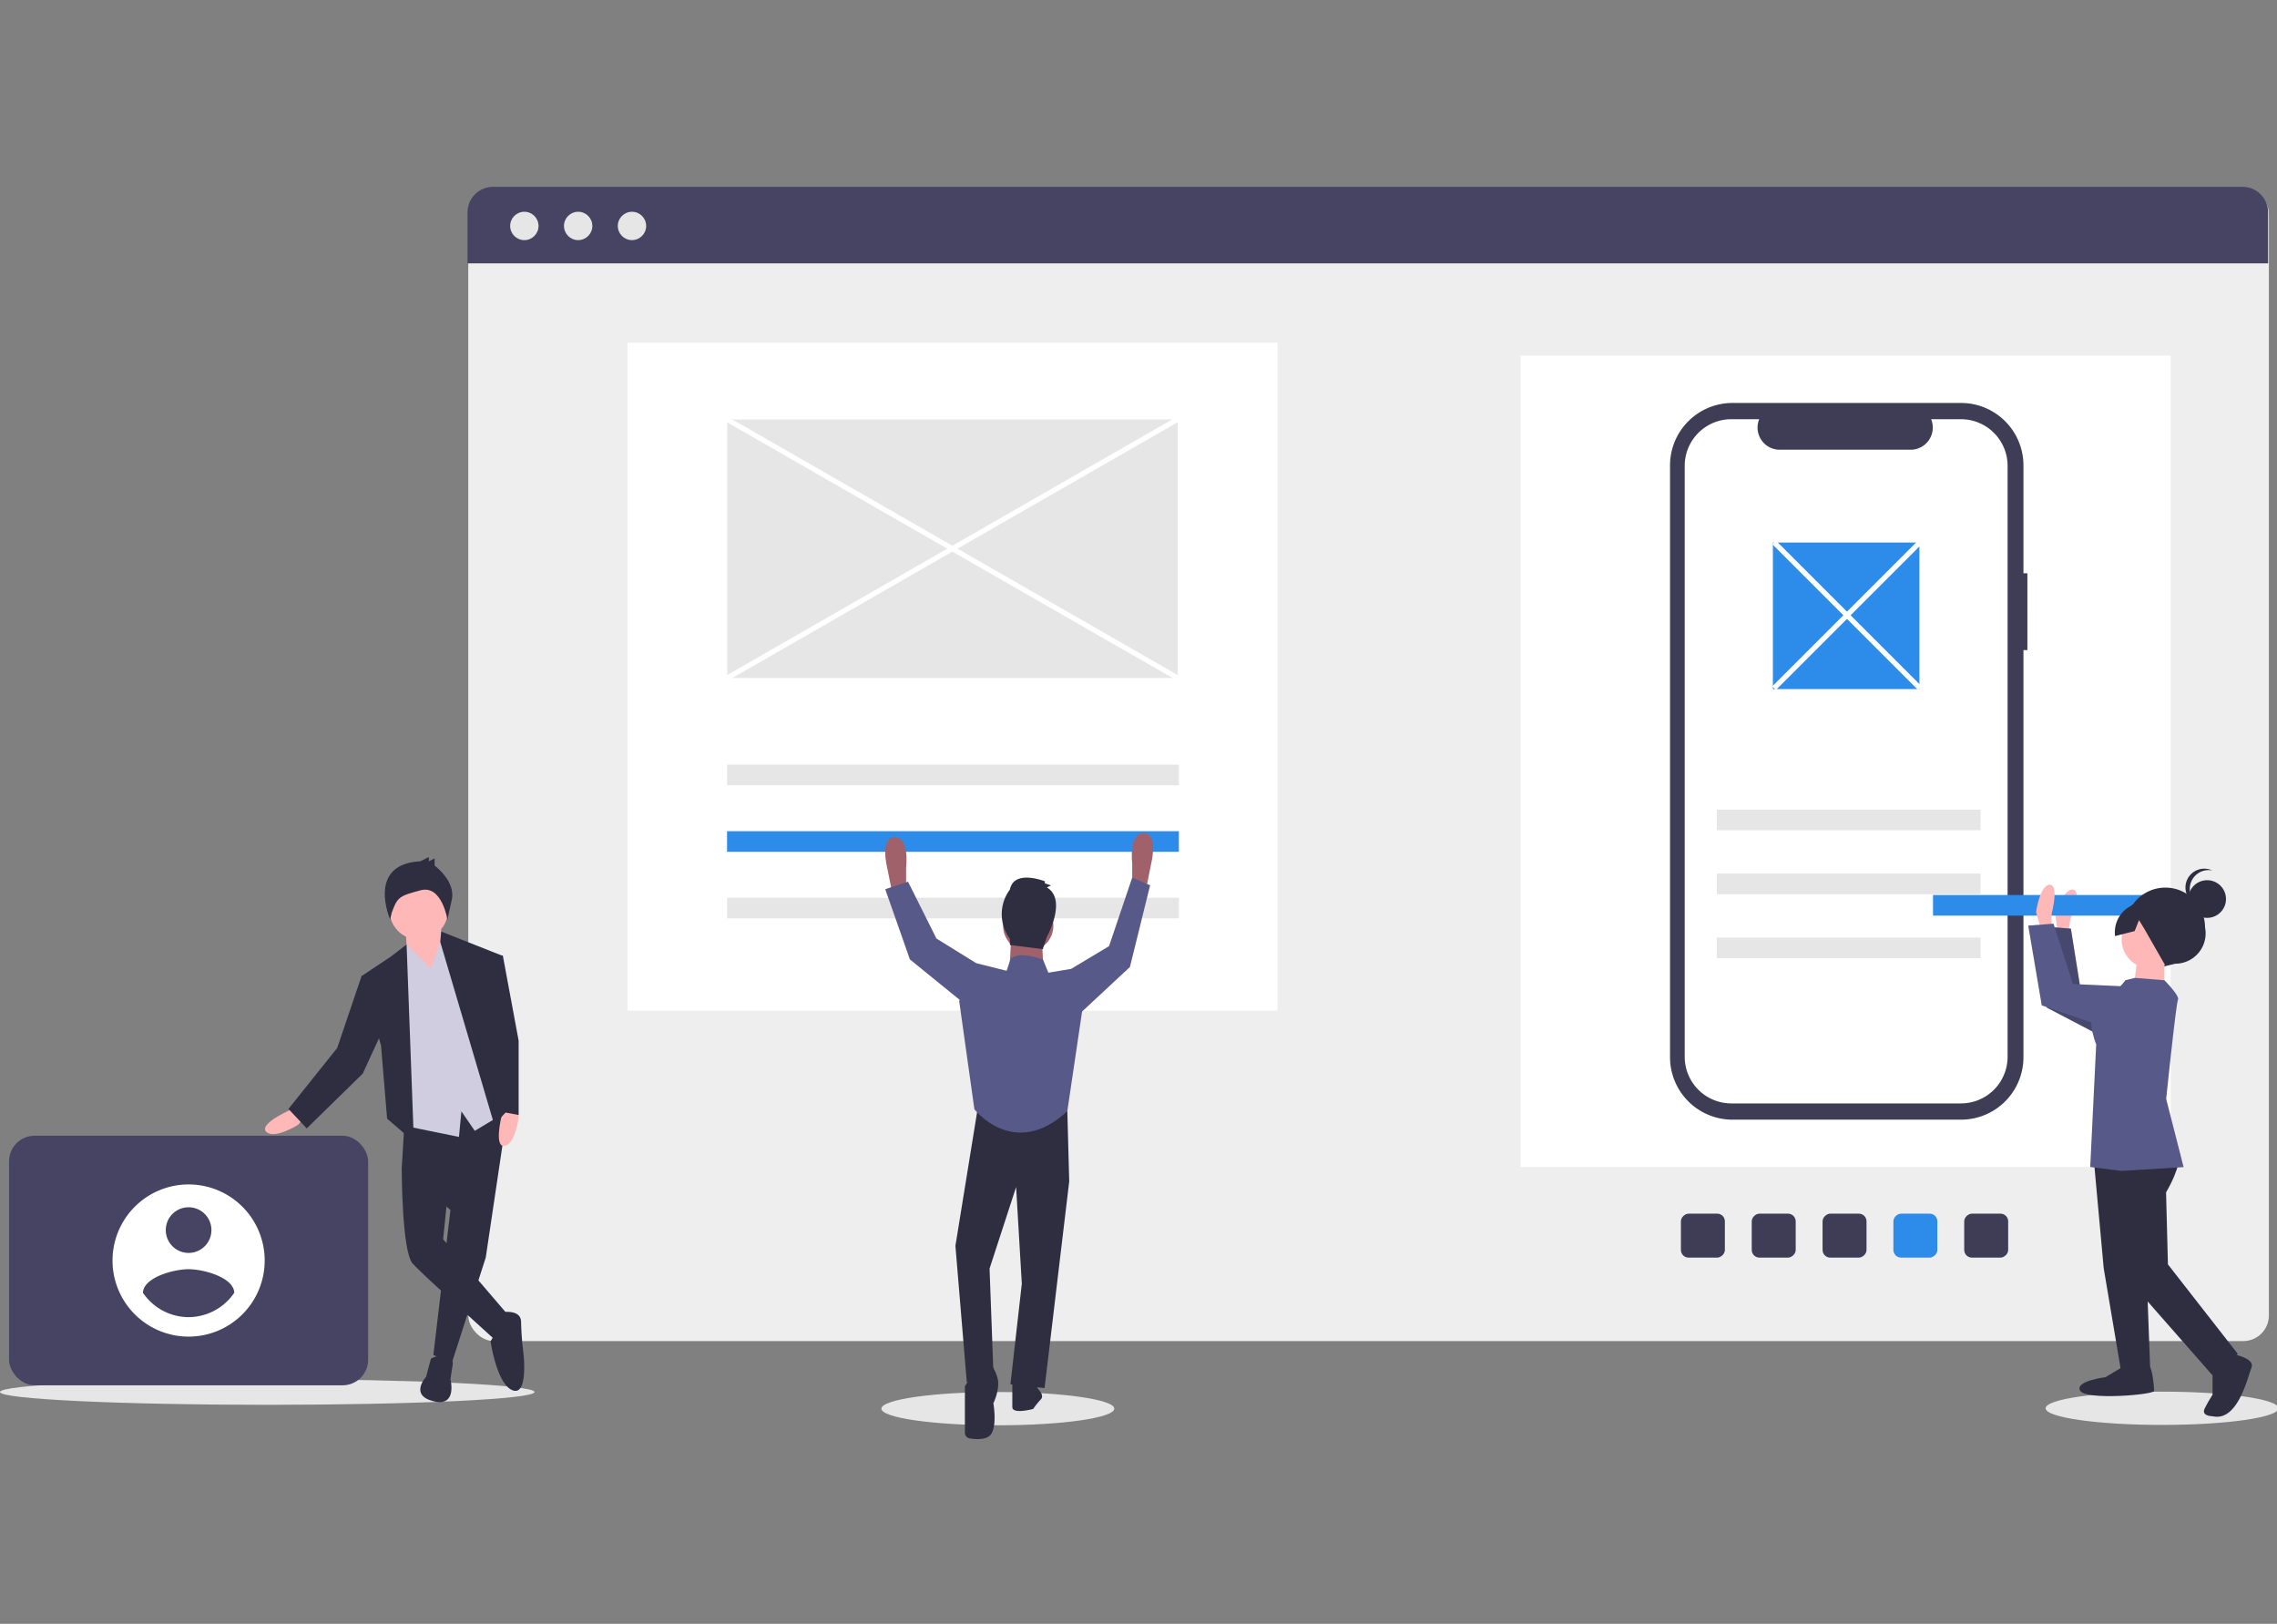 <svg xmlns="http://www.w3.org/2000/svg" xmlns:xlink="http://www.w3.org/1999/xlink" width="889.72" height="634.48" viewBox="0 0 889.72 634.48">
  <rect x="0" y="0" width="889.72" height="634.48" fill="#808080" stroke="none"/>
  <defs>
    <clipPath id="clip-AU_1">
      <rect width="889.72" height="634.48"/>
    </clipPath>
  </defs>
  <g id="AU_1" data-name="AU 1" clip-path="url(#clip-AU_1)">
    <g id="undraw_work_together_h63l" transform="translate(0 73)">
      <rect id="Rectangle_101" data-name="Rectangle 101" width="703.576" height="450.601" rx="10" transform="translate(182.972 0.399)" fill="#eee"/>
      <rect id="Rectangle_102" data-name="Rectangle 102" width="254" height="261" transform="translate(245.187 60.907)" fill="#fff"/>
      <rect id="Rectangle_103" data-name="Rectangle 103" width="254" height="317" transform="translate(594.187 65.969)" fill="#fff"/>
      <ellipse id="Ellipse_74" data-name="Ellipse 74" cx="45.5" cy="6.5" rx="45.5" ry="6.5" transform="translate(799.302 470.762)" fill="#e6e6e6"/>
      <ellipse id="Ellipse_75" data-name="Ellipse 75" cx="45.5" cy="6.5" rx="45.5" ry="6.5" transform="translate(344.4 470.907)" fill="#e6e6e6"/>
      <ellipse id="Ellipse_76" data-name="Ellipse 76" cx="104.425" cy="5" rx="104.425" ry="5" transform="translate(0 465.907)" fill="#e6e6e6"/>
      <path id="Rectangle_104" data-name="Rectangle 104" d="M10,0H693.576a10,10,0,0,1,10,10V29.89a0,0,0,0,1,0,0H0a0,0,0,0,1,0,0V10A10,10,0,0,1,10,0Z" transform="translate(182.672)" fill="#474463"/>
      <circle id="Ellipse_77" data-name="Ellipse 77" cx="5.54" cy="5.54" r="5.54" transform="translate(199.344 9.742)" fill="#e6e6e6"/>
      <circle id="Ellipse_78" data-name="Ellipse 78" cx="5.54" cy="5.54" r="5.54" transform="translate(220.373 9.742)" fill="#e6e6e6"/>
      <circle id="Ellipse_79" data-name="Ellipse 79" cx="5.54" cy="5.54" r="5.54" transform="translate(241.401 9.742)" fill="#e6e6e6"/>
      <path id="Path_564" data-name="Path 564" d="M947.036,356.349H945.5V314.2a24.4,24.4,0,0,0-24.4-24.4H831.8a24.4,24.4,0,0,0-24.4,24.4V545.439a24.4,24.4,0,0,0,24.4,24.4h89.3a24.4,24.4,0,0,0,24.4-24.4V386.352h1.539Z" transform="translate(-154.849 -205.35)" fill="#3f3d56"/>
      <path id="Path_565" data-name="Path 565" d="M921.086,296.15H909.429a8.655,8.655,0,0,1-8.014,11.924H850.256a8.655,8.655,0,0,1-8.014-11.925H831.354a18.218,18.218,0,0,0-18.218,18.218v230.9a18.218,18.218,0,0,0,18.218,18.218h89.732A18.218,18.218,0,0,0,939.3,545.27v-230.9a18.218,18.218,0,0,0-18.218-18.218Z" transform="translate(-154.849 -205.35)" fill="#fff"/>
      <rect id="Rectangle_105" data-name="Rectangle 105" width="176.544" height="8.053" transform="translate(284.09 225.776)" fill="#e6e6e6"/>
      <rect id="Rectangle_106" data-name="Rectangle 106" width="176.544" height="8.053" transform="translate(284.09 251.776)" fill="#2d8cea"/>
      <rect id="Rectangle_107" data-name="Rectangle 107" width="176.544" height="8.053" transform="translate(284.09 277.776)" fill="#e6e6e6"/>
      <rect id="Rectangle_108" data-name="Rectangle 108" width="103.064" height="8.053" transform="translate(670.839 243.346)" fill="#e6e6e6"/>
      <rect id="Rectangle_109" data-name="Rectangle 109" width="103.064" height="8.053" transform="translate(670.839 268.346)" fill="#e6e6e6"/>
      <rect id="Rectangle_110" data-name="Rectangle 110" width="103.064" height="8.053" transform="translate(670.839 293.346)" fill="#e6e6e6"/>
      <rect id="Rectangle_111" data-name="Rectangle 111" width="17.177" height="17.177" rx="3" transform="translate(784.679 401.214) rotate(90)" fill="#3f3d56"/>
      <rect id="Rectangle_112" data-name="Rectangle 112" width="17.177" height="17.177" rx="3" transform="translate(757.005 401.213) rotate(90)" fill="#2d8cea"/>
      <rect id="Rectangle_113" data-name="Rectangle 113" width="17.177" height="17.177" rx="3" transform="translate(729.33 401.214) rotate(90)" fill="#3f3d56"/>
      <rect id="Rectangle_114" data-name="Rectangle 114" width="17.177" height="17.177" rx="3" transform="translate(701.656 401.213) rotate(90)" fill="#3f3d56"/>
      <rect id="Rectangle_115" data-name="Rectangle 115" width="17.177" height="17.177" rx="3" transform="translate(673.981 401.214) rotate(90)" fill="#3f3d56"/>
      <rect id="Rectangle_116" data-name="Rectangle 116" width="57.258" height="57.258" transform="translate(692.742 138.99)" fill="#2d8cea"/>
      <path id="Path_566" data-name="Path 566" d="M504.454,480.943l-.741,1.482-2.223-11.117s-2.965-11.858,2.965-11.858,4.447,11.858,4.447,11.858v8.152Z" transform="translate(-154.849 -205.35)" fill="#a0616a"/>
      <path id="Path_567" data-name="Path 567" d="M601.7,479.425l.741,1.482,2.223-11.117s2.965-11.858-2.965-11.858-4.447,11.858-4.447,11.858v8.153Z" transform="translate(-154.849 -205.35)" fill="#a0616a"/>
      <path id="Path_568" data-name="Path 568" d="M382.215,358.94l-8.893,54.844,4.446,53.361,10.376-4.446-1.482-40.022,10.376-31.869,2.223,37.8-4.446,39.28,13.34,1.483,9.635-80.784-.741-27.422Z" fill="#2f2e41"/>
      <path id="Path_569" data-name="Path 569" d="M537.064,665.825l-5.188,8.152v18.216a2.209,2.209,0,0,0,1.856,2.18c2.543.417,6.971.714,8.52-1.868,2.223-3.706.741-11.858.741-11.858s2.965-5.929,1.482-10.376-2.965-5.188-2.965-5.188Z" transform="translate(-154.849 -205.35)" fill="#2f2e41"/>
      <path id="Path_570" data-name="Path 570" d="M559.3,673.237l1.482,2.223s2.223,2.223.741,3.706a28.977,28.977,0,0,0-2.965,3.706s-8.152,2.223-8.152-.741V672.5Z" transform="translate(-154.849 -205.35)" fill="#2f2e41"/>
      <circle id="Ellipse_80" data-name="Ellipse 80" cx="9.824" cy="9.824" r="9.824" transform="translate(391.954 278.971)" fill="#a0616a"/>
      <path id="Path_571" data-name="Path 571" d="M395.185,291.867l-.741,14.082,13.34.741-.741-14.082Z" fill="#a0616a"/>
      <path id="Path_572" data-name="Path 572" d="M564.486,512.41l-2.1-5.14s-9.754-3.754-12.719-.048l-1.482,4.447L536.323,508.7l-6.67,14.823,5.929,42.245s15.564,20.011,36.316.741l5.929-40.021-4.446-15.564Z" transform="translate(-154.849 -205.35)" fill="#575a89"/>
      <path id="Path_573" data-name="Path 573" d="M417.049,308.543l1.482-2.965,14.823-8.894,9.046-26.777,7,3-7.894,31.93-21.493,20.01Z" fill="#575a89"/>
      <path id="Path_574" data-name="Path 574" d="M382.956,304.837l-1.482-1.482L365.91,293.72l-11.117-22.234L345.9,274.45l9.634,27.422,23.717,19.27Z" fill="#575a89"/>
      <path id="Path_575" data-name="Path 575" d="M563.919,479.1l1.606-.8-2.409-.8v-.8s-12.047-4.819-13.653,3.213a16.143,16.143,0,0,0,0,19.275v2.409l12.85,1.606,1.606-4.819S571.95,483.919,563.919,479.1Z" transform="translate(-154.849 -205.35)" fill="#2f2e41"/>
      <path id="Path_576" data-name="Path 576" d="M269.939,565.16l-2.855,1.428s-11.422,5.235-8.09,8.09,12.374-2.855,12.374-2.855l1.9-2.38Z" transform="translate(-154.849 -205.35)" fill="#ffb8b8"/>
      <path id="Path_577" data-name="Path 577" d="M198.633,359.1l-8.826,59.247-13.326,41.4-7.138-3.331,6.662-56.632-19.036-16.181,1.428-23.8Z" fill="#2f2e41"/>
      <path id="Path_578" data-name="Path 578" d="M323.24,663.2s8.09-4.283,8.566,1.9l-.952,6.187s2.855,10.946-6.663,8.566-2.855-9.518-2.855-9.518Z" transform="translate(-154.849 -205.35)" fill="#2f2e41"/>
      <path id="Path_579" data-name="Path 579" d="M318.005,583.72l-6.187,5.235s0,32.361,4.283,37.12,31.41,29.03,32.361,29.982,5.235-9.518,5.235-9.518L328,616.557,329.9,598Z" transform="translate(-154.849 -205.35)" fill="#2f2e41"/>
      <path id="Path_580" data-name="Path 580" d="M350.842,645.112s7.614-1.428,7.614,3.807a115.231,115.231,0,0,0,.952,12.374s1.9,16.657-4.283,14.277-8.566-19.036-8.566-19.036a7.089,7.089,0,0,1,2.855-3.331C351.318,652.25,350.842,645.112,350.842,645.112Z" transform="translate(-154.849 -205.35)" fill="#2f2e41"/>
      <path id="Path_581" data-name="Path 581" d="M172.2,288.424l1.428,17.609-3.807,6.662-10.47-9.994-.952-13.325Z" fill="#ffb8b8"/>
      <circle id="Ellipse_81" data-name="Ellipse 81" cx="11.422" cy="11.422" r="11.422" transform="translate(152.21 271.291)" fill="#ffb8b8"/>
      <path id="Path_582" data-name="Path 582" d="M168.391,305.557l4.759-13.8,8.566,9.518,15.705,60.439-11.9,7.139-5.234-7.615-.952,9.994-23.32-4.759-1.9-63.771,4.756-6.7Z" fill="#d0cde1"/>
      <path id="Path_583" data-name="Path 583" d="M161.728,373.135l-2.855-77.1-6.187,4.759-11.422,7.614,7.615,27.127,2.379,28.554Z" fill="#2f2e41"/>
      <path id="Path_584" data-name="Path 584" d="M144.6,308.888l-3.332-.476-9.518,28.078-19.036,23.8,7.139,7.614,21.891-21.416,8.091-17.608Z" fill="#2f2e41"/>
      <path id="Path_585" data-name="Path 585" d="M351.417,565.595l-.649,3.126s-2.971,12.208,1.335,11.363,5.428-11.48,5.428-11.48l-.688-2.969Z" transform="translate(-154.849 -205.35)" fill="#ffb8b8"/>
      <path id="Path_586" data-name="Path 586" d="M172.406,290.983l23.587,9.339-2.855,28.554,5.711,31.41-5.711,6.186-21.116-71.444Z" fill="#2f2e41"/>
      <path id="Path_587" data-name="Path 587" d="M319.079,468.881l3.353-1.676v1.676l2.235-1.118v2.794s8.382,6.146,6.705,13.41-1.676,7.823-1.676,7.823-2.119-13.814-10.5-11.579S310.139,482.85,307.9,489l-.606,2.636S297.846,470,319.079,468.881Z" transform="translate(-154.849 -205.35)" fill="#2f2e41"/>
      <path id="Path_588" data-name="Path 588" d="M192.662,300.322h3.807l6.187,33.313v29.03l-7.614-1.428-6.187-43.783Z" fill="#2f2e41"/>
      <rect id="Rectangle_117" data-name="Rectangle 117" width="140.321" height="97.511" rx="10" transform="translate(3.535 370.772)" fill="#474463"/>
      <path id="Path_589" data-name="Path 589" d="M228.545,595.148a29.729,29.729,0,1,0,29.729,29.729,29.729,29.729,0,0,0-29.729-29.729Zm0,8.919a8.919,8.919,0,1,1-8.919,8.919,8.919,8.919,0,0,1,8.919-8.919Zm0,42.936a21.658,21.658,0,0,1-17.837-9.519c.143-5.946,11.892-9.219,17.837-9.219s17.695,3.273,17.837,9.219A21.693,21.693,0,0,1,228.545,647Z" transform="translate(-154.849 -205.35)" fill="#fff"/>
      <rect id="Rectangle_118" data-name="Rectangle 118" width="176" height="101" transform="translate(284.187 90.907)" fill="#e6e6e6"/>
      <path id="Path_590" data-name="Path 590" d="M963.051,496.584l.815-5.26s4.753-10.805,1-11.388-6.891,9.7-6.891,9.7l1.375,10.986Z" transform="translate(-154.849 -205.35)" fill="#ffb8b8"/>
      <path id="Path_591" data-name="Path 591" d="M846.67,321.051l-33.581-6.745-3.9-24.459-9.885-.763.483,31.623L828.962,336Z" fill="#575a89"/>
      <path id="Path_592" data-name="Path 592" d="M846.67,321.051l-33.581-6.745-3.9-24.459-9.885-.763.483,31.623L828.962,336Z" opacity="0.2"/>
      <rect id="Rectangle_119" data-name="Rectangle 119" width="103.064" height="8.053" transform="translate(858.377 284.764) rotate(180)" fill="#2d8cea"/>
      <path id="Path_593" data-name="Path 593" d="M956.49,494.78l.007-5.323s3.056-11.4-.746-11.407-5.336,10.639-5.336,10.639l3.028,10.649Z" transform="translate(-154.849 -205.35)" fill="#ffb8b8"/>
      <path id="Path_594" data-name="Path 594" d="M1000.2,510.025l4.607-1.123a11.862,11.862,0,0,0,11.642-14.211h0a15.5,15.5,0,0,0-15.485-15.524h0a15.5,15.5,0,0,0-15.521,15.485h0a12.321,12.321,0,0,0,14.757,15.373Z" transform="translate(-154.849 -205.35)" fill="#2f2e41"/>
      <path id="Path_595" data-name="Path 595" d="M818.254,381.458l3.751,41.066,6.792,40.309,11.406.014L838.732,423.3l-6.023-47.912Z" fill="#2f2e41"/>
      <path id="Path_596" data-name="Path 596" d="M985.17,665.9l-7.61,4.553s-12.168,1.505-9.892,5.31,28.893,1.557,28.895.036-.748-9.886-2.269-9.888Z" transform="translate(-154.849 -205.35)" fill="#2f2e41"/>
      <path id="Path_597" data-name="Path 597" d="M1006.77,583.26s-.214,5.871-5.548,14.989l.725,28.135,27.33,35.012-9.9,8.352-33.409-38.061-8.307-45.634,10.659-10.632Z" transform="translate(-154.849 -205.35)" fill="#2f2e41"/>
      <path id="Path_598" data-name="Path 598" d="M1027,661.394s9.123,1.532,7.6,5.332-5.349,21.284-15.232,18.991c0,0-4.562-.006-3.038-3.045a55.039,55.039,0,0,1,3.048-5.319l.012-9.885Z" transform="translate(-154.849 -205.35)" fill="#2f2e41"/>
      <circle id="Ellipse_82" data-name="Ellipse 82" cx="11.406" cy="11.406" r="11.406" transform="translate(829.009 282.635)" fill="#ffb8b8"/>
      <path id="Path_599" data-name="Path 599" d="M845.728,301.652l-.016,12.926-12.166-.015,1.537-12.924Z" fill="#ffb8b8"/>
      <path id="Path_600" data-name="Path 600" d="M985.359,515.347l3.687-.906,11.521.925s6.075,6.091,5.313,7.611-4.611,38.774-4.611,38.774l6.81,26.622-24.334,1.49-12.164-1.536,2.341-47.9s-5.306-12.933,1.542-16.727a29.955,29.955,0,0,0,9.9-8.352Z" transform="translate(-154.849 -205.35)" fill="#575a89"/>
      <path id="Path_601" data-name="Path 601" d="M844.193,313.056l-34.215-1.564L802.4,287.911l-9.886.747,5.283,31.183,31.163,10.685Z" fill="#575a89"/>
      <circle id="Ellipse_83" data-name="Ellipse 83" cx="7.359" cy="7.359" r="7.359" transform="translate(855.073 270.92)" fill="#2f2e41"/>
      <path id="Path_602" data-name="Path 602" d="M1010.49,479.674a7.355,7.355,0,0,1,8.807-7.2,7.355,7.355,0,1,0-4.587,13.862,7.353,7.353,0,0,1-4.22-6.657Z" transform="translate(-154.849 -205.35)" fill="#2f2e41"/>
      <path id="Path_603" data-name="Path 603" d="M1004.18,483.847l-9.921-1.827-7.63,4.782A11.574,11.574,0,0,0,981.3,498.1l7.641-1.937,1.711-4.29,2.038,3.34,8.267,14.454,8.37-4.552,5.333-8.358Z" transform="translate(-154.849 -205.35)" fill="#2f2e41"/>
      <rect id="Rectangle_120" data-name="Rectangle 120" width="2" height="202.921" transform="translate(283.689 91.776) rotate(-60.15)" fill="#fff"/>
      <rect id="Rectangle_121" data-name="Rectangle 121" width="202.921" height="2" transform="matrix(0.867, -0.498, 0.498, 0.867, 283.685, 191.035)" fill="#fff"/>
      <rect id="Rectangle_122" data-name="Rectangle 122" width="2" height="80.61" transform="translate(692.484 139.612) rotate(-45)" fill="#fff"/>
      <rect id="Rectangle_123" data-name="Rectangle 123" width="80.61" height="2" transform="translate(692.484 195.198) rotate(-45)" fill="#fff"/>
    </g>
  </g>
</svg>
